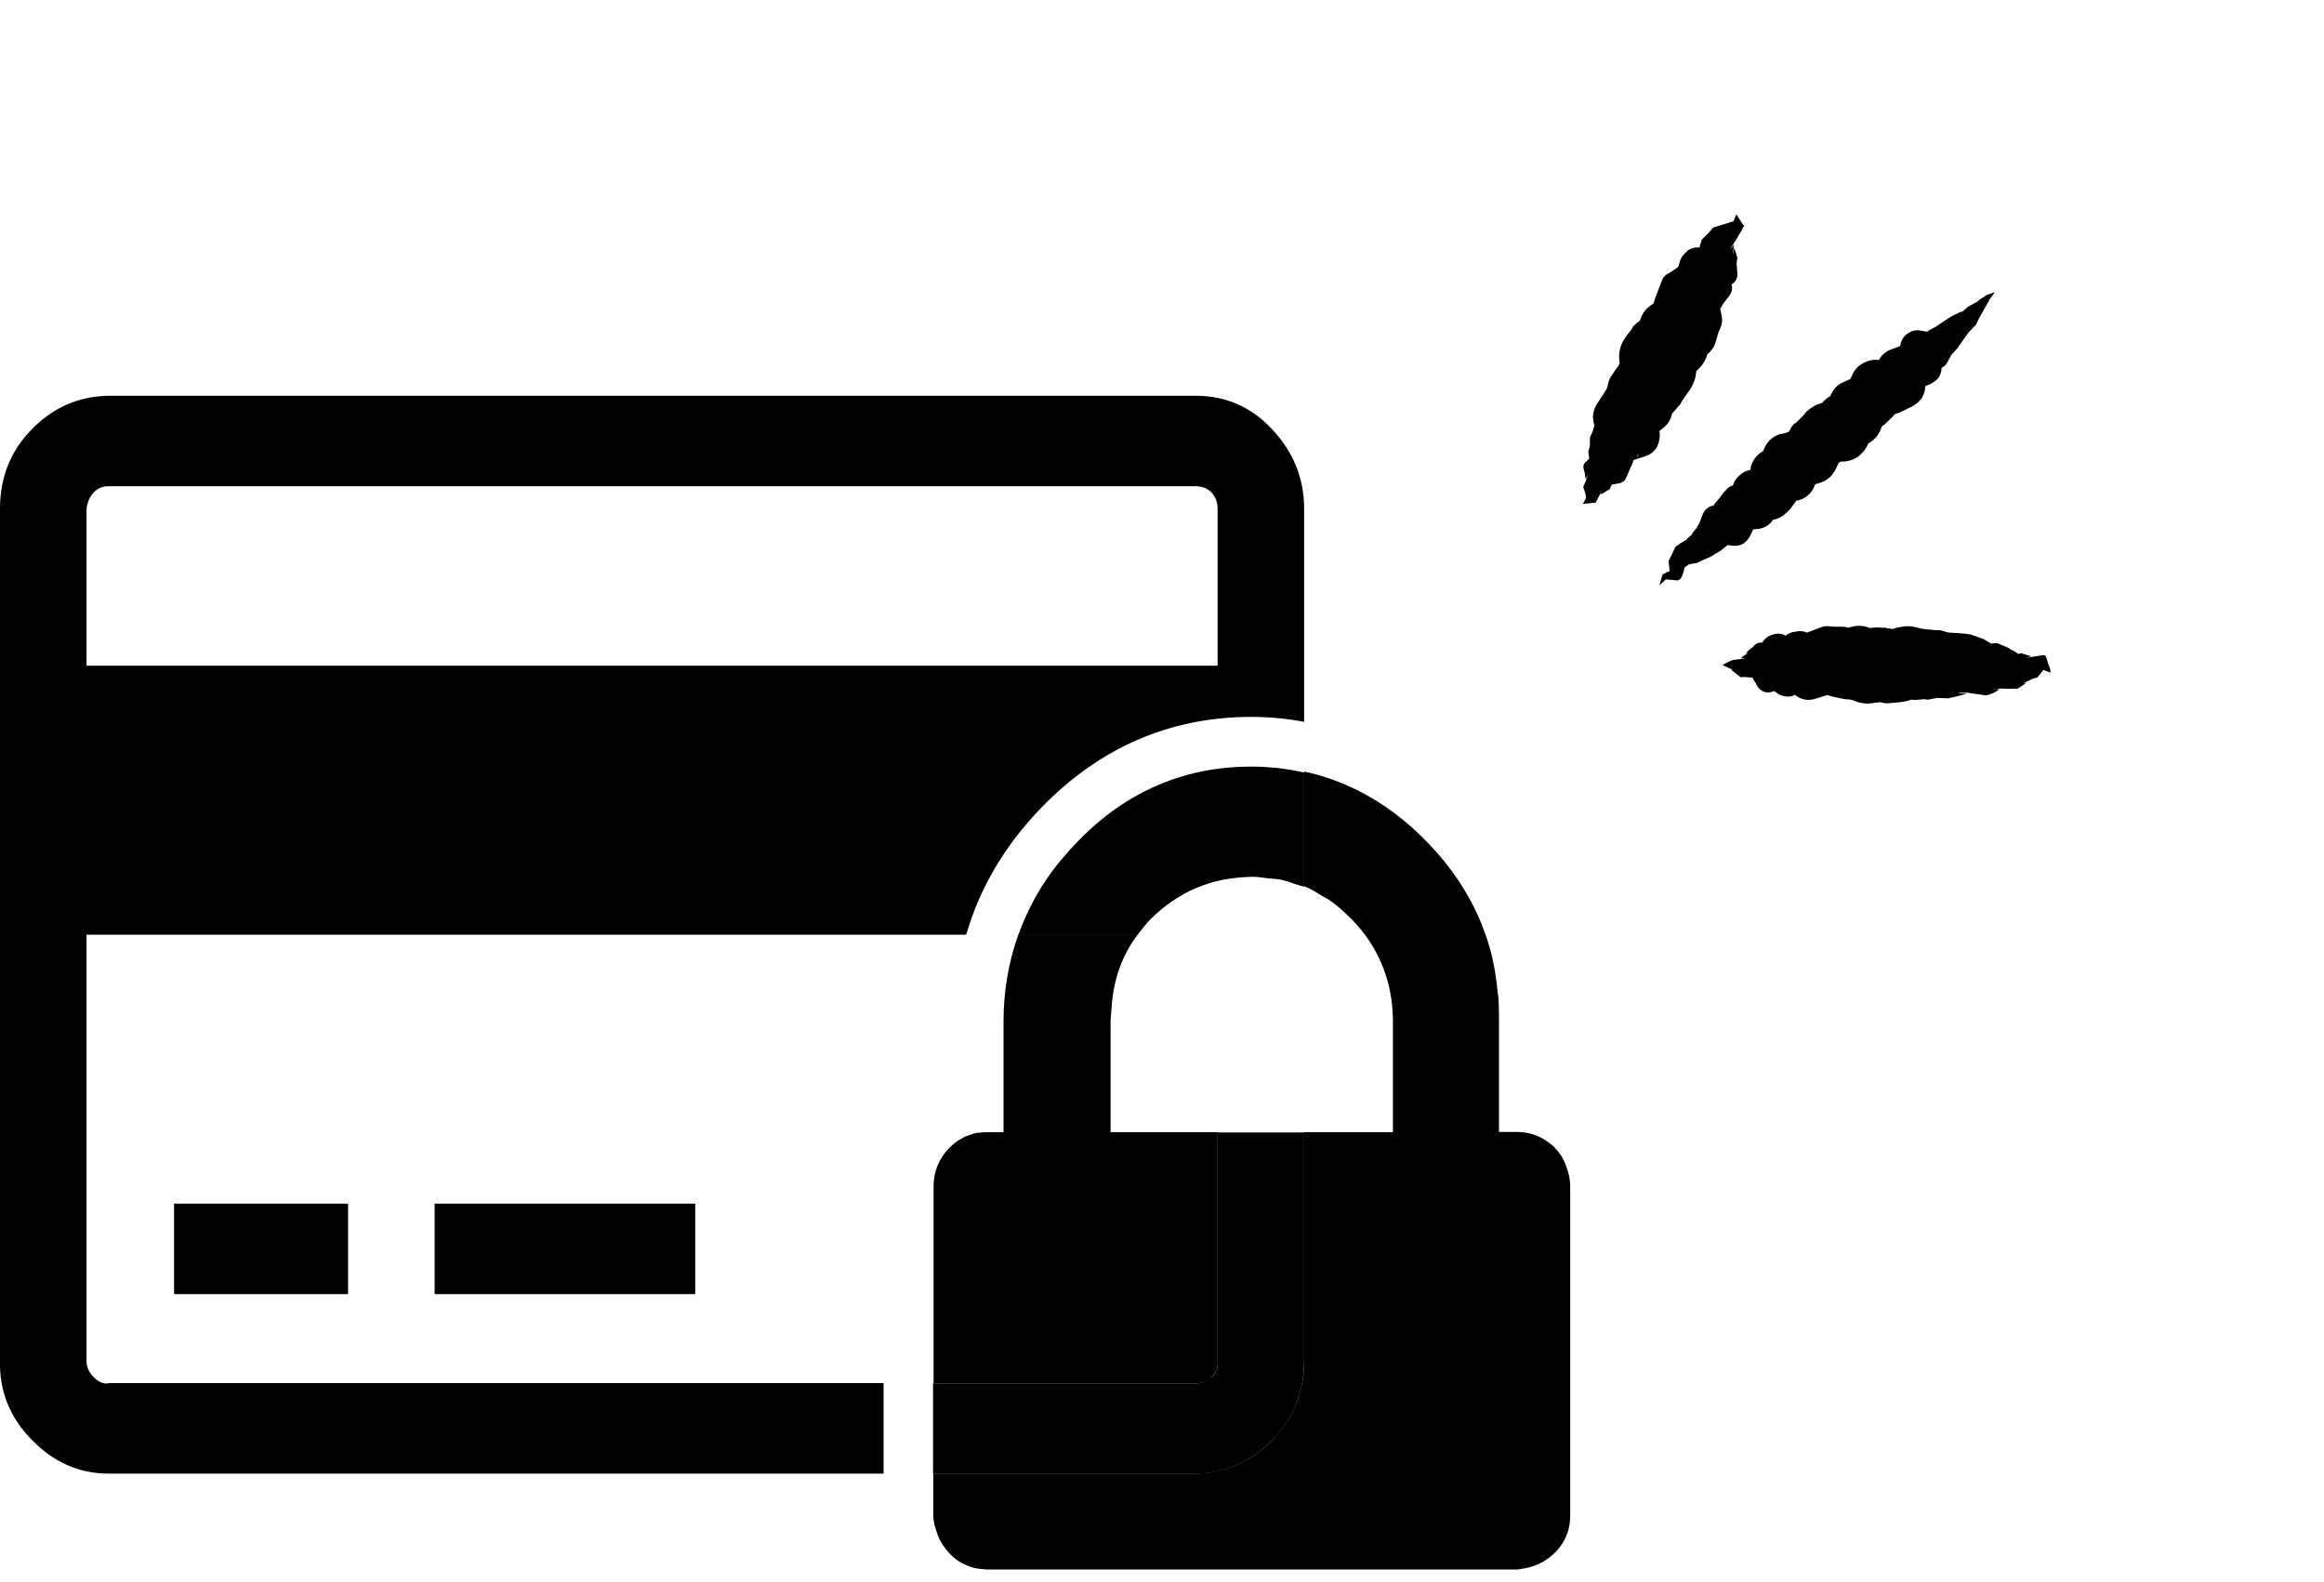<?xml version="1.0" encoding="utf-8"?>
<svg width="94" height="64" viewBox="0 0 94 64" fill="none" xmlns="http://www.w3.org/2000/svg">
<g clip-path="url(#clip0_769_2657)">
<path d="M4.38 55.96C4.18 55.99 3.99 55.91 3.79 55.71C3.59 55.51 3.5 55.29 3.5 55.05V37.81H39.08C39.63 35.91 40.65 34.19 42.12 32.67C44.48 30.24 47.33 29 50.609 29C51.349 29 52.059 29.07 52.749 29.2V20.58C52.749 19.36 52.319 18.29 51.469 17.38C50.62 16.46 49.58 16.01 48.37 16.01H4.38C3.17 16.03 2.14 16.49 1.28 17.37C0.42 18.25 -0 19.32 -0 20.58V55.04C-0.03 56.26 0.39 57.33 1.28 58.24C2.17 59.15 3.2 59.61 4.38 59.61H35.739V55.95H4.38V55.96ZM3.5 20.58C3.53 20.31 3.63 20.09 3.79 19.92C3.95 19.75 4.15 19.67 4.38 19.67H48.359C48.62 19.67 48.84 19.75 48.999 19.92C49.16 20.09 49.249 20.31 49.249 20.58V26.93H3.5V20.58Z" fill="black"/>
<path d="M28.12 48.69H17.58V52.35H28.12V48.69Z" fill="black"/>
<path d="M14.08 48.69H7.04V52.35H14.08V48.69Z" fill="black"/>
<path d="M49 55.7C49.2 55.53 49.28 55.31 49.25 55.04V45.8H44.92V41.33C44.92 41.14 44.95 40.96 44.96 40.77C45.03 39.64 45.38 38.65 46.02 37.8H41.19C40.8 38.9 40.59 40.07 40.59 41.33V45.8H39.91C39.81 45.8 39.72 45.8 39.63 45.82C39.57 45.82 39.51 45.82 39.46 45.84C39.38 45.85 39.3 45.88 39.23 45.91C39.18 45.93 39.13 45.94 39.08 45.96C39 45.99 38.92 46.04 38.84 46.09C38.8 46.11 38.76 46.13 38.72 46.16C38.61 46.24 38.5 46.33 38.4 46.43C37.97 46.87 37.76 47.4 37.76 48V55.96H48.38C48.61 55.96 48.82 55.88 49.02 55.71L49 55.7Z" fill="black"/>
<path d="M52.75 35.85C52.75 35.85 52.8 35.87 52.82 35.88C53.04 35.97 53.25 36.1 53.45 36.23C53.56 36.29 53.67 36.34 53.77 36.41C54.07 36.62 54.35 36.86 54.62 37.14C54.62 37.14 54.64 37.15 54.65 37.16C54.93 37.45 55.18 37.75 55.39 38.07C56.02 39.03 56.34 40.11 56.34 41.33V45.8H52.75V55.04C52.75 56.29 52.32 57.36 51.47 58.24C50.62 59.12 49.58 59.58 48.37 59.61H37.75V61.3C37.75 61.52 37.8 61.72 37.87 61.92C37.93 62.12 38.01 62.31 38.13 62.49C38.21 62.61 38.3 62.72 38.4 62.83C38.65 63.11 38.95 63.28 39.28 63.39C39.41 63.43 39.55 63.46 39.7 63.47C39.77 63.47 39.84 63.49 39.92 63.49H61.35C61.42 63.49 61.49 63.47 61.56 63.46C62.06 63.39 62.5 63.19 62.87 62.83C63.19 62.52 63.39 62.16 63.47 61.74C63.5 61.6 63.51 61.45 63.51 61.3V47.98C63.51 47.98 63.51 47.94 63.51 47.93C63.5 47.68 63.45 47.45 63.37 47.24C63.31 47.06 63.24 46.9 63.14 46.74C63.06 46.62 62.97 46.51 62.87 46.41C62.81 46.34 62.74 46.29 62.67 46.24C62.3 45.95 61.87 45.79 61.35 45.79H60.63V41.32C60.63 40.98 60.63 40.64 60.6 40.31C60.6 40.26 60.59 40.21 60.58 40.16C60.52 39.53 60.42 38.91 60.25 38.32C60.16 38 60.05 37.7 59.93 37.39C59.44 36.18 58.7 35.06 57.7 34.04C56.45 32.76 55.06 31.89 53.52 31.41C53.27 31.33 53.01 31.27 52.75 31.21V35.83V35.85Z" fill="black"/>
<path d="M46.02 37.81C46.19 37.59 46.35 37.36 46.56 37.16C47.12 36.61 47.74 36.19 48.41 35.91C48.75 35.77 49.1 35.66 49.46 35.59C49.83 35.52 50.21 35.48 50.6 35.47C50.64 35.47 50.67 35.47 50.71 35.47C50.91 35.47 51.1 35.51 51.3 35.53C51.46 35.55 51.62 35.55 51.78 35.58C52 35.62 52.2 35.7 52.41 35.77C52.52 35.81 52.64 35.83 52.75 35.87V31.25C52.38 31.17 52 31.1 51.61 31.06C51.28 31.03 50.95 31.01 50.61 31.01C49.59 31.01 48.62 31.15 47.7 31.44C46.17 31.92 44.79 32.79 43.56 34.07C43.07 34.58 42.63 35.11 42.26 35.67C41.81 36.35 41.46 37.07 41.19 37.82H46.02V37.81Z" fill="black"/>
<path d="M51.47 58.25C52.32 57.37 52.75 56.3 52.75 55.05V45.81H49.25V55.05C49.28 55.32 49.2 55.54 49 55.71C48.8 55.88 48.59 55.96 48.36 55.96H37.74V59.62H48.36C49.57 59.59 50.61 59.13 51.46 58.25H51.47Z" fill="black"/>
</g>
<path d="M67.32 23.202C67.344 23.188 67.382 23.168 67.431 23.141L67.535 23.109L67.493 22.721C67.479 22.696 67.485 22.677 67.51 22.664L67.757 22.142C67.763 22.123 67.778 22.107 67.803 22.093L67.96 21.983C68.066 21.91 68.177 21.849 68.296 21.801L68.192 21.833L68.487 21.576L68.413 21.616L68.659 21.313L68.613 21.362L68.792 21.071L68.721 21.207L68.869 20.812C68.95 20.607 69.101 20.485 69.321 20.445C69.338 20.388 69.374 20.336 69.43 20.29L69.575 20.114C69.617 20.043 69.699 19.942 69.821 19.811C69.888 19.726 69.977 19.669 70.09 19.64C70.141 19.467 70.234 19.328 70.37 19.222C70.486 19.11 70.632 19.039 70.808 19.007L70.814 18.884C70.898 18.596 71.065 18.384 71.314 18.249C71.44 17.89 71.676 17.657 72.02 17.55L72.115 17.547L72.359 17.463C72.418 17.334 72.493 17.221 72.584 17.123L72.613 17.131L72.833 16.915C72.919 16.836 72.998 16.744 73.07 16.64L73.108 16.62C73.279 16.462 73.478 16.354 73.704 16.296C73.801 16.178 73.912 16.086 74.036 16.018C74.14 15.736 74.332 15.543 74.614 15.438C74.713 15.384 74.784 15.353 74.829 15.345L74.9 15.209C74.987 14.985 75.13 14.819 75.328 14.71C75.533 14.583 75.756 14.534 75.997 14.563C76.092 14.383 76.236 14.248 76.429 14.159L76.851 14.002L76.868 13.944C76.905 13.747 77.001 13.598 77.156 13.498C77.316 13.378 77.495 13.337 77.693 13.374L77.96 13.422L78.006 13.373L78.379 13.17L78.304 13.211C78.514 13.064 78.734 12.92 78.963 12.78L79.364 12.585L79.31 12.663L79.605 12.406L79.978 12.203C80.038 12.137 80.144 12.064 80.293 11.983L80.301 11.954L80.685 11.817C80.649 11.869 80.595 11.947 80.523 12.051L80.431 12.149L80.469 12.129L80.075 12.826L80.084 12.797L79.916 13.154L79.833 13.224L79.558 13.518L79.604 13.469L79.17 14.092L78.85 14.435L78.942 14.337L78.745 14.686C78.698 14.776 78.627 14.838 78.533 14.873C78.532 15.019 78.492 15.153 78.414 15.276C78.317 15.394 78.197 15.483 78.054 15.545L77.876 15.618C77.869 15.783 77.821 15.946 77.731 16.107C77.629 16.244 77.503 16.352 77.354 16.433L76.841 16.689C76.772 16.71 76.703 16.732 76.634 16.753L76.58 16.831L76.231 17.166L76.111 17.255C76.02 17.562 75.838 17.79 75.565 17.939C75.478 18.164 75.329 18.349 75.119 18.496C74.915 18.623 74.689 18.682 74.442 18.671L74.359 18.741L74.271 18.934C74.142 19.229 73.927 19.427 73.627 19.526L73.42 19.59C73.294 19.949 73.052 20.169 72.694 20.251C72.674 20.246 72.665 20.243 72.665 20.243L72.402 20.603L72.273 20.722C72.121 20.885 71.935 20.987 71.715 21.026C71.564 21.253 71.35 21.377 71.073 21.4L70.912 21.415L70.824 21.608C70.759 21.756 70.659 21.883 70.524 21.988C70.375 22.07 70.221 22.097 70.061 22.071L69.88 22.049L69.594 22.277L69.176 22.529L68.746 22.715L68.634 22.776C68.526 22.786 68.416 22.806 68.303 22.835L68.146 22.945L68.044 23.29L67.981 23.397C67.945 23.449 67.896 23.476 67.832 23.478L67.375 23.437C67.314 23.503 67.228 23.581 67.118 23.674L67.245 23.242L67.32 23.202ZM64.293 18.087C64.304 18.049 64.309 17.998 64.306 17.934C64.302 17.808 64.308 17.716 64.325 17.659L64.413 17.466L64.49 17.207C64.391 16.906 64.422 16.624 64.584 16.358L64.989 15.727L65.04 15.555C65.066 15.396 65.127 15.257 65.224 15.14L65.341 14.956L65.441 14.829L65.513 14.693C65.442 14.297 65.527 13.937 65.769 13.612L66.023 13.28L66.04 13.222C66.132 13.124 66.23 13.039 66.335 12.965C66.425 12.658 66.607 12.431 66.88 12.282L66.923 12.138C66.962 12.004 67.012 11.872 67.07 11.743L67.21 11.378C67.243 11.263 67.313 11.168 67.418 11.095C67.567 11.014 67.682 10.944 67.762 10.884L67.882 10.794L67.95 10.564C67.99 10.43 68.065 10.316 68.175 10.224C68.272 10.107 68.397 10.039 68.548 10.021C68.636 10.005 68.699 10.003 68.737 10.014L68.831 9.698L69.143 9.383L69.288 9.207L70.115 8.95L70.228 8.671L70.509 9.098C70.528 9.104 70.545 9.119 70.558 9.144C70.552 9.163 70.54 9.17 70.521 9.164L70.441 9.328C70.358 9.47 70.235 9.674 70.073 9.939L69.965 10.095L70.148 9.899C70.12 9.994 70.096 10.144 70.078 10.347L70.143 10.022C70.213 10.21 70.255 10.347 70.271 10.435L70.24 10.645L70.274 11.062C70.281 11.251 70.207 11.396 70.052 11.497L70.023 11.488L70.043 11.525C70.081 11.682 70.048 11.829 69.945 11.966L69.691 12.297C69.685 12.316 69.661 12.361 69.62 12.433L69.574 12.482L69.641 12.783C69.665 12.915 69.657 13.048 69.617 13.183L69.512 13.433L69.393 13.836C69.337 14.028 69.226 14.193 69.059 14.332C68.98 14.6 68.83 14.827 68.609 15.012C68.593 15.278 68.51 15.525 68.359 15.752C68.287 15.855 68.179 16.011 68.034 16.219L67.963 16.354L67.634 16.726L67.575 16.928C67.51 17.076 67.41 17.203 67.275 17.308L67.109 17.447L67.129 17.484C67.149 17.699 67.109 17.906 67.008 18.106C66.894 18.28 66.734 18.4 66.527 18.464L66.114 18.593L66.089 18.679L66.106 18.621L66.077 18.613L66.119 18.469C66.063 18.661 66.011 18.802 65.963 18.892L65.77 19.336C65.717 19.445 65.634 19.514 65.521 19.544L65.191 19.603L65.103 19.796L64.991 19.857C64.886 19.93 64.799 19.977 64.73 19.998L64.827 19.777L64.533 20.347L64.504 20.339L64.022 20.384L64.156 20.142C64.146 20.035 64.106 19.887 64.036 19.7L64.133 19.478C64.189 19.287 64.238 19.155 64.28 19.084L64.129 19.384C64.117 19.213 64.093 19.081 64.058 18.987C64.029 18.874 64.045 18.785 64.106 18.72L64.281 18.552L64.242 18.259L64.293 18.087ZM68.619 10.417L68.61 10.446L68.619 10.417ZM66.251 18.445L66.294 18.302L66.206 18.494L66.251 18.445ZM70.072 26.703L70.138 26.691L70.591 26.637L70.41 26.615L70.725 26.395L70.622 26.428C70.664 26.357 70.75 26.278 70.88 26.191L70.971 26.093C71.057 26.014 71.16 25.982 71.281 25.996C71.37 25.835 71.506 25.729 71.688 25.678C71.875 25.608 72.049 25.618 72.211 25.707L72.202 25.736C72.319 25.625 72.462 25.563 72.632 25.55C72.789 25.513 72.942 25.527 73.089 25.591L73.689 25.361C73.758 25.34 73.824 25.328 73.887 25.326L74.192 25.353C74.318 25.349 74.464 25.35 74.629 25.357L74.744 25.391L75.045 25.323C75.24 25.298 75.431 25.323 75.617 25.398L75.646 25.407C75.822 25.375 75.99 25.373 76.149 25.399L76.215 25.387C76.311 25.415 76.39 25.428 76.454 25.426L76.54 25.451C76.59 25.424 76.658 25.403 76.746 25.387L76.879 25.364C77.035 25.327 77.193 25.321 77.353 25.347L77.706 25.42L77.554 25.407L77.945 25.459L77.85 25.463C77.977 25.458 78.11 25.466 78.25 25.487L78.497 25.497L78.871 25.607L78.537 25.571L79.337 25.619L79.699 25.664L80.237 25.854L80.528 26.033L80.784 26.015L81.256 26.217L81.305 26.262C81.453 26.327 81.559 26.39 81.625 26.451L81.188 26.447L81.625 26.451L81.757 26.427L82.16 26.546L81.953 26.61L82.642 26.5C82.706 26.498 82.748 26.532 82.769 26.6L82.865 26.91C82.92 27.01 82.942 27.11 82.933 27.212L82.654 27.098L82.408 27.401L82.201 27.465L81.837 27.639L81.969 27.616L81.617 27.856L81.209 27.861C81.044 27.854 80.899 27.852 80.772 27.857L80.859 27.882C80.776 27.879 80.647 27.893 80.471 27.924L80.859 27.882C80.748 27.975 80.624 28.042 80.486 28.085C80.436 28.112 80.38 28.127 80.317 28.129L79.477 28.007L79.592 28.041L79.535 28.024C79.37 28.017 79.253 28.024 79.184 28.045L79.555 28.061C79.304 28.133 79.056 28.195 78.812 28.248L78.099 28.226L78.346 28.236L77.95 28.307L77.864 28.282L77.447 28.315L77.295 28.301C77.27 28.315 77.223 28.332 77.154 28.354C77.066 28.369 76.978 28.385 76.89 28.401L76.407 28.446C76.3 28.456 76.189 28.445 76.074 28.411C76.035 28.399 76.004 28.4 75.979 28.414L75.818 28.429C75.529 28.49 75.246 28.459 74.97 28.335L74.855 28.301L74.703 28.288C74.639 28.29 74.569 28.28 74.493 28.257L74.168 28.192L73.909 28.116L73.938 28.125L73.909 28.116L73.392 28.277C73.098 28.357 72.833 28.299 72.598 28.105L72.524 28.146C72.386 28.188 72.25 28.19 72.116 28.15C71.981 28.111 71.865 28.045 71.767 27.954C71.624 28.016 71.485 28.027 71.351 27.987C71.203 27.923 71.098 27.819 71.036 27.676L70.995 27.601C70.936 27.521 70.902 27.459 70.894 27.415L70.589 27.387L70.4 27.394L70.019 27.094L70.085 27.082C69.989 27.054 69.851 26.992 69.67 26.898C69.844 26.803 69.978 26.738 70.072 26.703ZM74.012 28.084L74.153 28.032L74.012 28.084Z" fill="black"/>
<defs>
<clipPath id="clip0_769_2657">
<rect width="63.51" height="47.5" fill="white" transform="translate(0 16)"/>
</clipPath>
</defs>
</svg>
